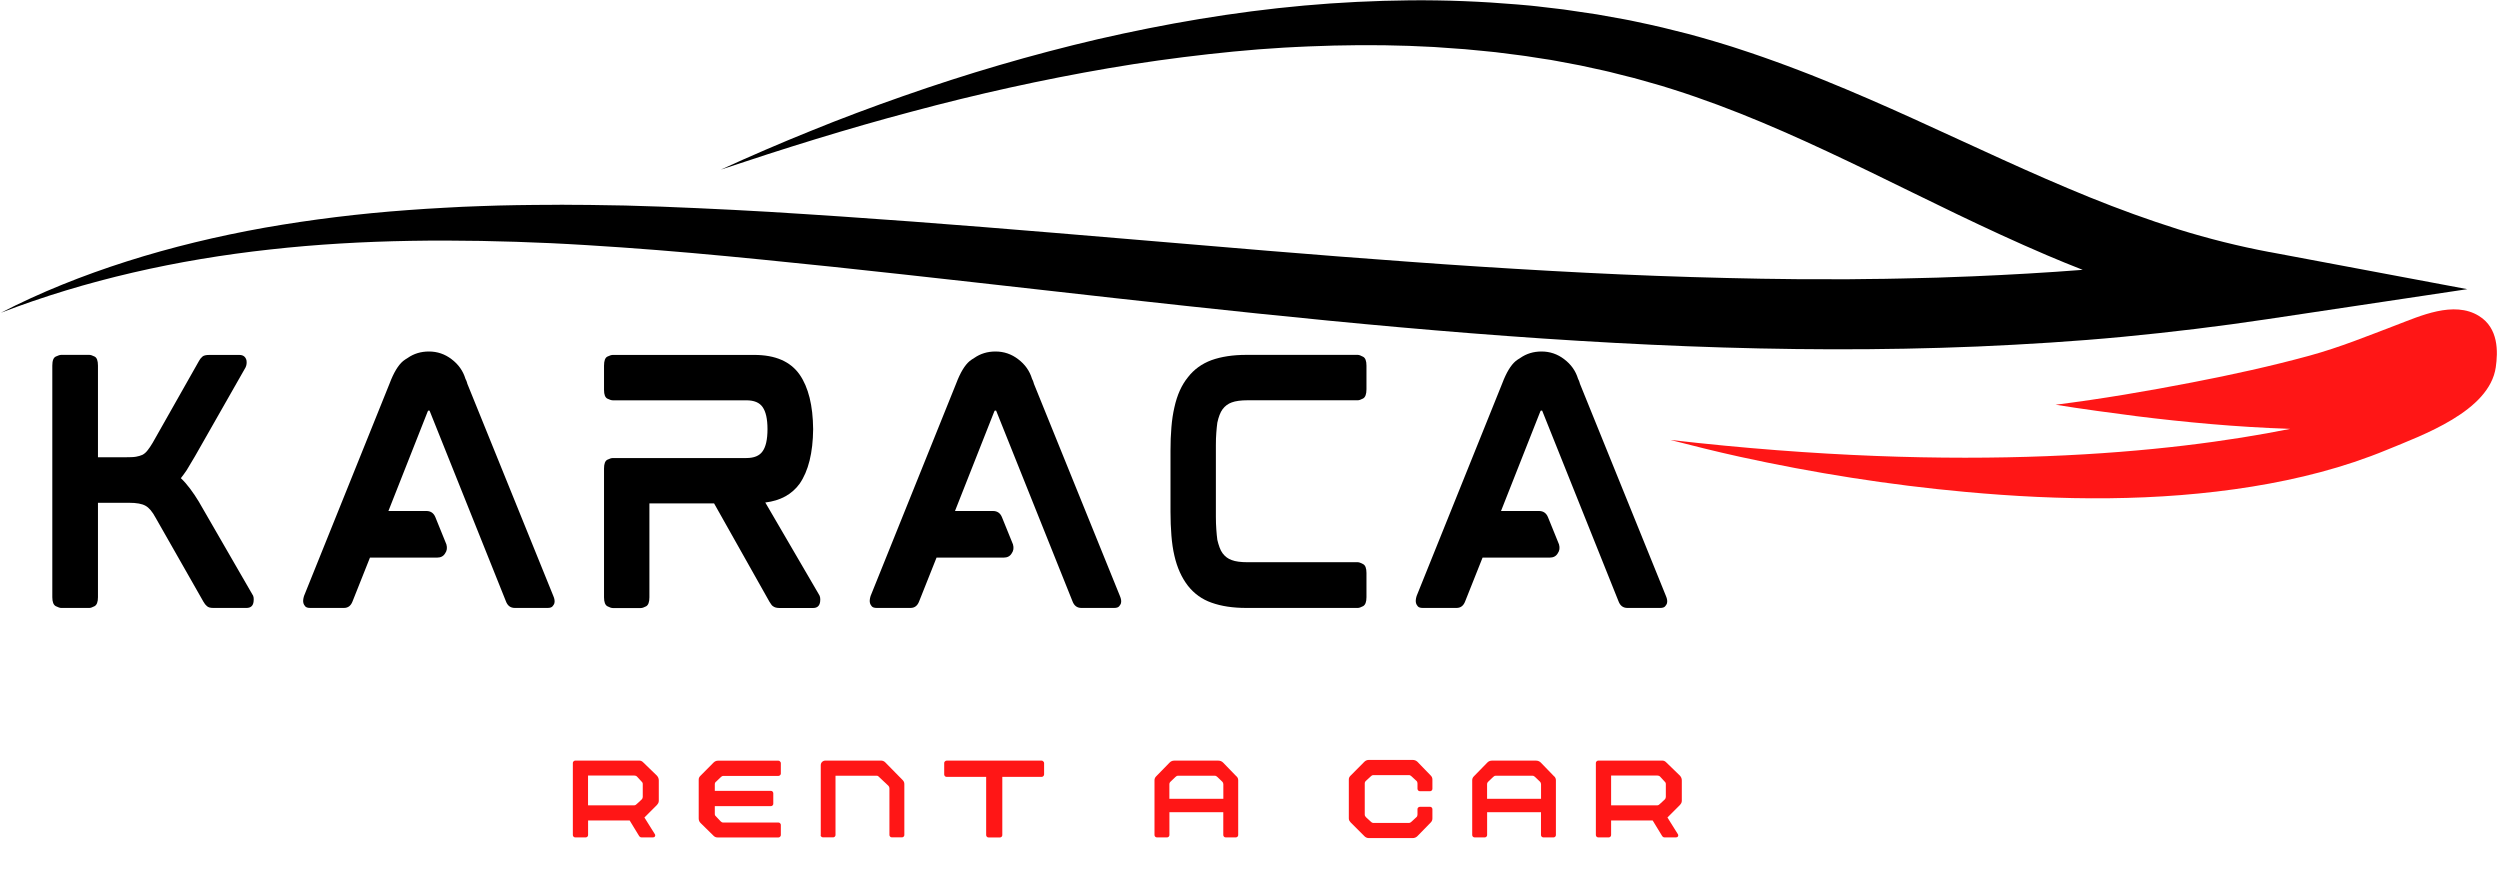 <?xml version="1.0" encoding="UTF-8"?>
<svg id="katman_2" data-name="katman 2" xmlns="http://www.w3.org/2000/svg" xmlns:xlink="http://www.w3.org/1999/xlink" viewBox="0 0 466 163.96">
  <defs>
    <style>
      .cls-1 {
        fill: #ff1616;
      }

      .cls-2 {
        clip-path: url(#clippath-4);
      }

      .cls-3 {
        fill: none;
      }

      .cls-4 {
        clip-path: url(#clippath-1);
      }

      .cls-5 {
        clip-path: url(#clippath-5);
      }

      .cls-6 {
        clip-path: url(#clippath-3);
      }

      .cls-7 {
        clip-path: url(#clippath-2);
      }

      .cls-8 {
        clip-path: url(#clippath);
      }
    </style>
    <clipPath id="clippath">
      <rect class="cls-3" width="466" height="93.29"/>
    </clipPath>
    <clipPath id="clippath-1">
      <rect class="cls-3" x="-.49" y="-.04" width="466.67" height="93.33"/>
    </clipPath>
    <clipPath id="clippath-2">
      <rect class="cls-3" x="0" width="460.84" height="65.29"/>
    </clipPath>
    <clipPath id="clippath-3">
      <rect class="cls-3" x="310.18" y="57.29" width="155.26" height="35.84"/>
    </clipPath>
    <clipPath id="clippath-4">
      <rect class="cls-3" x="3.51" y="63.96" width="314.67" height="64"/>
    </clipPath>
    <clipPath id="clippath-5">
      <rect class="cls-3" x="103.51" y="127.96" width="218.67" height="36"/>
    </clipPath>
  </defs>
  <g id="katman_1" data-name="katman 1">
    <g class="cls-8">
      <g class="cls-4">
        <g>
          <g class="cls-7">
            <path d="M423.07,46.99c-5.73-1.08-11.42-2.5-17.01-4.24-5.58-1.76-11.1-3.77-16.56-5.98-5.46-2.22-10.88-4.6-16.31-7.07l-16.43-7.52c-5.55-2.52-11.19-4.99-17.01-7.34-1.46-.58-2.91-1.18-4.4-1.73l-2.22-.84-2.24-.82c-1.49-.56-3.03-1.06-4.54-1.59-.76-.26-1.54-.51-2.3-.76-.77-.25-1.53-.51-2.32-.74-1.56-.47-3.11-.95-4.7-1.39-.79-.22-1.57-.45-2.37-.65l-2.4-.6c-1.6-.4-3.19-.81-4.82-1.15l-2.43-.52c-.81-.17-1.61-.35-2.44-.49l-4.91-.88-4.94-.73c-.41-.06-.82-.13-1.23-.18l-1.24-.15-2.48-.29c-.83-.09-1.65-.21-2.48-.28l-2.49-.22C276.16.27,269.48,0,262.84.06c-6.64.07-13.26.39-19.8.98-13.1,1.18-25.91,3.4-38.37,6.26-12.45,2.91-24.55,6.48-36.26,10.59-5.85,2.05-11.64,4.21-17.3,6.52-5.68,2.29-11.26,4.7-16.75,7.21,11.75-3.93,23.59-7.64,35.65-10.83,12.03-3.23,24.26-5.95,36.61-8.07,6.17-1.06,12.39-1.92,18.62-2.62,3.11-.36,6.23-.64,9.35-.9l4.69-.32c1.56-.1,3.13-.15,4.68-.23,6.24-.26,12.48-.32,18.69-.1l4.64.21c1.54.1,3.08.22,4.62.33l1.15.08,1.15.11,2.3.22c.76.08,1.53.14,2.29.23l2.28.29,2.28.29c.76.08,1.51.22,2.26.33l2.26.35,1.13.17c.38.06.74.14,1.11.2l4.46.84,4.4.96c.74.15,1.46.35,2.18.53l2.18.55c1.46.34,2.87.77,4.3,1.17l2.14.61c.71.21,1.41.44,2.11.66,1.41.43,2.8.92,4.19,1.39,11.14,3.85,21.78,8.78,32.46,13.94,10.68,5.18,21.43,10.63,32.97,15.55,2.2.94,4.44,1.85,6.71,2.74-6.83.53-13.69.92-20.56,1.21l-6.52.24-6.54.16c-2.18.07-4.36.07-6.54.1l-3.28.04c-1.09.01-2.18,0-3.27,0-8.73.04-17.48-.15-26.24-.41-8.76-.26-17.53-.66-26.3-1.15-8.77-.49-17.55-1.05-26.33-1.7-17.57-1.26-35.16-2.78-52.8-4.27-17.65-1.49-35.34-2.97-53.1-4.17l-6.67-.44c-2.22-.15-4.44-.29-6.67-.42-4.45-.26-8.92-.49-13.4-.69-2.23-.1-4.48-.18-6.71-.28l-6.73-.21c-2.25-.04-4.49-.09-6.74-.11l-3.38-.02c-1.13-.02-2.25-.02-3.38,0-2.26.02-4.51.01-6.76.06l-3.38.07c-1.13.03-2.26.07-3.38.11l-3.38.13-3.38.18c-2.25.1-4.49.28-6.74.43-8.98.65-17.92,1.74-26.7,3.28-8.78,1.57-17.39,3.64-25.66,6.27-8.26,2.63-16.19,5.8-23.52,9.59,15.84-6.1,32.91-9.91,50.22-11.8,17.34-1.93,34.91-1.96,52.4-1.17,1.09.05,2.19.1,3.28.17l3.28.19c2.19.13,4.38.29,6.56.43l6.56.49c2.19.18,4.37.35,6.56.55,4.38.39,8.74.8,13.13,1.24,4.38.43,8.76.89,13.14,1.34,17.52,1.86,35.05,3.88,52.63,5.84,35.15,3.9,70.6,7.57,106.56,8.96,17.96.7,36.05.8,54.14.05,9.04-.4,18.09-.95,27.1-1.81s17.99-1.95,26.92-3.29l37.27-5.59-36.84-6.92Z"/>
          </g>
          <g class="cls-6">
            <path class="cls-1" d="M324.19,85.12c13.89,3.04,27.97,5.28,42.13,6.57,17.76,1.63,35.84,1.86,53.49-.99,8.58-1.39,17.08-3.53,25.13-6.86,6.6-2.73,19.08-7.17,20.27-15.37.42-2.91.54-7.3-3.12-9.57-4.71-2.92-11.03.03-15.44,1.7-5.27,2-10.45,4.13-16.14,5.69-7.1,1.94-14.45,3.56-21.87,4.99-8.36,1.62-16.88,3.08-25.48,4.16,4.25.7,11.3,1.66,15.11,2.14,4.56.57,9.15,1.06,13.76,1.46,4.84.42,9.85.73,14.87.9-22.31,4.48-60.32,8.41-115.58,2.06,4.34,1.11,8.68,2.2,12.88,3.12Z"/>
          </g>
        </g>
      </g>
    </g>
    <g class="cls-2">
      <g>
        <path d="M37.14,93.65l9.9,17.15c.22.27.3.7.23,1.31-.08.81-.53,1.21-1.33,1.21h-6.17c-.57,0-.97-.11-1.21-.35-.22-.18-.43-.44-.63-.79l-8.92-15.67c-.61-1.14-1.24-1.88-1.88-2.23-.66-.38-1.68-.56-3.08-.56h-5.79v17.6c0,.88-.21,1.43-.63,1.67-.42.22-.74.33-.96.33h-5.27c-.22,0-.56-.11-1-.33-.43-.23-.65-.79-.65-1.67v-43.17c0-.92.21-1.48.65-1.69.44-.21.78-.31,1-.31h5.27c.22,0,.54.1.96.31s.63.77.63,1.69v17.08h5.27c.38,0,.71,0,1.02-.02.3-.01.57-.04.81-.08.46-.08.85-.2,1.19-.35.34-.18.65-.44.92-.79.15-.19.31-.41.48-.65.18-.25.34-.51.5-.79l8.63-15.25c.15-.3.36-.57.63-.81.23-.22.66-.33,1.27-.33h5.65c.69,0,1.13.33,1.31.98.08.49.03.94-.17,1.35l-9.44,16.58c-.57.96-1.08,1.82-1.54,2.58-.18.27-.36.52-.54.77-.17.25-.35.49-.54.71.57.53,1.14,1.18,1.71,1.94.58.77,1.16,1.63,1.73,2.58Z"/>
        <path d="M87.08,71.46l16.06,39.63c.23.53.3.99.19,1.38-.04.16-.16.33-.33.54-.17.21-.48.31-.94.31h-6.1c-.81,0-1.36-.42-1.67-1.27l-14.17-35.38-.06-.13h-.23l-.04.04s-.04.06-.08.15l-7.31,18.52h7.08c.8,0,1.36.39,1.67,1.15l2.06,5.08c.18.64.1,1.19-.23,1.65-.31.54-.81.81-1.5.81h-12.52l-3.25,8.17c-.31.81-.84,1.21-1.6,1.21h-6.29c-.46,0-.77-.1-.94-.31s-.27-.39-.31-.54c-.11-.34-.08-.8.1-1.38l15.96-39.63c.76-2.01,1.6-3.4,2.52-4.17.11-.08.24-.18.4-.29.15-.11.3-.21.46-.29,1.14-.79,2.45-1.19,3.94-1.19,1.57,0,2.98.48,4.23,1.44,1.26.95,2.13,2.16,2.58,3.65.07.11.13.24.19.4.07.16.11.31.15.46Z"/>
        <path d="M151.55,79.82v.33-.33ZM152.64,110.8c.23.31.31.77.23,1.38-.11.77-.55,1.15-1.31,1.15h-6.29c-.5,0-.91-.11-1.21-.35-.11-.07-.22-.18-.31-.33-.08-.15-.19-.3-.31-.46l-10.33-18.35h-12.06v17.5c0,.88-.2,1.43-.6,1.67-.41.22-.74.33-1,.33h-5.21c-.27,0-.6-.11-1.02-.33-.42-.23-.63-.79-.63-1.67v-24.02c0-.88.21-1.42.63-1.63s.76-.31,1.02-.31h24.88c1.44,0,2.45-.42,3.02-1.25.61-.84.92-2.22.92-4.13s-.31-3.28-.92-4.13c-.57-.83-1.58-1.25-3.02-1.25h-24.88c-.27,0-.6-.1-1.02-.31s-.63-.75-.63-1.63v-4.52c0-.92.21-1.48.63-1.69s.76-.31,1.02-.31h26.35c3.93,0,6.75,1.22,8.46,3.67,1.64,2.36,2.48,5.75,2.52,10.17-.04,4.42-.89,7.81-2.52,10.17-1.45,1.99-3.58,3.16-6.4,3.5l10,17.15Z"/>
        <path d="M192.69,71.46l16.06,39.63c.23.53.3.99.19,1.38-.04.16-.16.33-.33.54-.17.21-.48.31-.94.31h-6.1c-.81,0-1.36-.42-1.67-1.27l-14.17-35.38-.06-.13h-.23l-.04.04s-.04.06-.08.15l-7.31,18.52h7.08c.8,0,1.36.39,1.67,1.15l2.06,5.08c.18.64.1,1.19-.23,1.65-.31.54-.81.81-1.5.81h-12.52l-3.25,8.17c-.31.81-.84,1.21-1.6,1.21h-6.29c-.46,0-.77-.1-.94-.31s-.27-.39-.31-.54c-.11-.34-.08-.8.1-1.38l15.96-39.63c.76-2.01,1.6-3.4,2.52-4.17.11-.08.24-.18.4-.29.15-.11.3-.21.46-.29,1.14-.79,2.45-1.19,3.94-1.19,1.57,0,2.98.48,4.23,1.44,1.26.95,2.13,2.16,2.58,3.65.07.11.13.24.19.4.07.16.11.31.15.46Z"/>
        <path d="M253.1,66.15c.23,0,.56.12.98.35.42.22.63.77.63,1.65v4.4c0,.92-.21,1.49-.63,1.73-.42.22-.74.33-.98.33h-20.52c-1.29,0-2.29.14-2.98.4-.68.24-1.25.66-1.71,1.27-.42.57-.74,1.41-.98,2.5-.07.54-.14,1.17-.19,1.88-.06.7-.08,1.48-.08,2.35v13.33c0,.83.03,1.61.08,2.33.05.72.11,1.38.19,1.96.13.53.26,1,.42,1.42.15.42.34.78.56,1.08.46.61,1.03,1.04,1.71,1.27.69.27,1.69.4,2.98.4h20.52c.23,0,.56.12.98.35.42.22.63.77.63,1.65v4.52c0,.88-.21,1.43-.63,1.67-.42.22-.74.33-.98.33h-20.81c-2.47,0-4.63-.32-6.46-.98-1.75-.61-3.22-1.66-4.4-3.15-1.18-1.53-2.02-3.4-2.52-5.6-.27-1.14-.45-2.4-.56-3.77-.11-1.38-.17-2.86-.17-4.46v-11.31c0-1.57.05-3.03.17-4.4.11-1.38.3-2.61.56-3.73.5-2.28,1.34-4.15,2.52-5.6,1.11-1.44,2.57-2.51,4.4-3.19,1.83-.65,3.98-.98,6.46-.98h20.81Z"/>
        <path d="M294.47,71.46l16.06,39.63c.23.53.3.99.19,1.38-.04.16-.16.33-.33.54-.17.21-.48.31-.94.31h-6.1c-.81,0-1.36-.42-1.67-1.27l-14.17-35.38-.06-.13h-.23l-.04.04s-.04.06-.08.15l-7.31,18.52h7.08c.8,0,1.36.39,1.67,1.15l2.06,5.08c.18.64.1,1.19-.23,1.65-.31.54-.81.81-1.5.81h-12.52l-3.25,8.17c-.31.81-.84,1.21-1.6,1.21h-6.29c-.46,0-.77-.1-.94-.31s-.27-.39-.31-.54c-.11-.34-.08-.8.1-1.38l15.96-39.63c.76-2.01,1.6-3.4,2.52-4.17.11-.08.24-.18.4-.29.15-.11.3-.21.46-.29,1.14-.79,2.45-1.19,3.94-1.19,1.57,0,2.98.48,4.23,1.44,1.26.95,2.13,2.16,2.58,3.65.07.11.13.24.19.4.07.16.11.31.15.46Z"/>
      </g>
    </g>
    <g class="cls-5">
      <g>
        <path class="cls-1" d="M122.47,144.61c.22.24.33.53.33.88v3.79c0,.14-.04.28-.1.42-.07.13-.15.24-.23.33l-2.35,2.35,1.94,3.1c.09.14.1.28.02.42-.07.13-.19.19-.35.19h-2.15c-.17,0-.31-.08-.44-.25l-1.77-2.9h-7.75v2.71c0,.13-.04.23-.13.31s-.18.13-.29.13h-1.98c-.11,0-.22-.04-.31-.13-.08-.08-.13-.19-.13-.31v-13.44c0-.11.04-.21.13-.29.09-.09.2-.15.31-.15h11.92c.29,0,.54.11.75.33l2.58,2.5ZM109.61,144.57v5.54h8.65c.13,0,.26-.07.42-.23l.92-.85c.14-.14.21-.3.21-.48v-2.42c0-.11-.03-.21-.08-.29l-.15-.17-.85-.92c-.14-.13-.31-.19-.5-.19h-8.6Z"/>
        <path class="cls-1" d="M133.45,145.71c-.14.13-.21.29-.21.48v1.23h10.48c.11,0,.21.04.29.13s.13.19.13.31v1.96c0,.13-.04.23-.13.31s-.18.13-.29.13h-10.48v1.48c0,.1.03.2.08.29l1.02,1.08c.13.14.28.21.48.21h10.29c.11,0,.21.04.29.13.09.08.15.18.15.29v1.92c0,.13-.05.23-.15.31-.08.08-.18.13-.29.13h-11.35c-.29,0-.54-.1-.75-.31l-2.42-2.38c-.24-.23-.35-.52-.35-.85v-7.25c0-.15.03-.29.1-.42.08-.14.17-.24.25-.31l2.42-2.44c.23-.23.51-.35.83-.35h11.27c.11,0,.21.05.29.15.09.08.15.18.15.29v1.98c0,.11-.05.21-.15.29-.08.08-.18.13-.29.13h-10.33c-.13,0-.27.08-.42.23l-.92.88Z"/>
        <path class="cls-1" d="M152.99,155.65v-13c0-.25.08-.46.25-.63.18-.17.4-.25.65-.25h10.29c.34,0,.63.12.85.35l3.23,3.29c.21.21.31.46.31.75v9.48c0,.13-.04.23-.13.31s-.18.13-.29.13h-1.92c-.11,0-.22-.04-.31-.13-.08-.08-.13-.19-.13-.31v-8.69c0-.19-.06-.35-.19-.48l-1.88-1.77c-.07-.07-.16-.1-.27-.1h-7.71v11.04c0,.13-.04.23-.13.31s-.18.13-.29.13h-1.92c-.11,0-.22-.04-.31-.13-.08-.08-.13-.19-.13-.31Z"/>
        <path class="cls-1" d="M194.18,141.78c.11,0,.21.05.29.15.09.08.15.18.15.29v2.15c0,.11-.05.22-.15.31-.08.08-.18.13-.29.13h-7.35v10.85c0,.13-.04.23-.13.31s-.18.13-.29.13h-2.15c-.13,0-.23-.04-.31-.13s-.13-.19-.13-.31v-10.85h-7.38c-.11,0-.22-.04-.31-.13-.08-.09-.13-.2-.13-.31v-2.15c0-.11.04-.21.13-.29.09-.09.2-.15.31-.15h17.73Z"/>
        <path class="cls-1" d="M230.49,144.71c.21.21.31.45.31.73v10.21c0,.13-.04.23-.13.31s-.18.13-.29.13h-1.92c-.11,0-.22-.04-.31-.13-.08-.08-.13-.19-.13-.31v-4.25h-10.04v4.25c0,.13-.04.23-.13.31s-.18.13-.29.13h-1.92c-.11,0-.22-.04-.31-.13-.08-.08-.13-.19-.13-.31v-10.21c0-.28.1-.52.31-.73l2.52-2.58c.23-.23.52-.35.85-.35h8.21c.34,0,.64.12.88.35l2.5,2.58ZM217.99,148.9h10.04v-2.71c0-.19-.06-.35-.19-.48l-.92-.88-.17-.13c-.08-.07-.18-.1-.29-.1h-6.9c-.14,0-.24.04-.29.1l-.17.13-.92.88c-.14.13-.21.29-.21.48v2.71Z"/>
        <path class="cls-1" d="M264.66,147.48c-.11,0-.22-.04-.31-.13-.08-.09-.13-.2-.13-.31v-1c0-.21-.06-.36-.19-.48l-.92-.85c-.16-.15-.31-.23-.46-.23h-6.71c-.13,0-.27.08-.42.23l-.92.85c-.14.13-.21.29-.21.48v5.77c0,.2.07.36.21.5l.92.85c.15.16.29.23.42.23h6.71c.15,0,.3-.07.46-.23l.92-.85c.13-.11.19-.28.19-.5v-1c0-.11.04-.21.13-.29.09-.08.2-.13.31-.13h1.92c.11,0,.21.04.29.13s.13.18.13.29v1.75c0,.29-.1.54-.31.75l-2.5,2.56c-.24.23-.53.35-.88.35h-8.15c-.32,0-.6-.12-.83-.35l-2.56-2.56c-.08-.09-.17-.21-.25-.33-.07-.14-.1-.28-.1-.42v-7.27c0-.15.03-.29.1-.42.08-.14.17-.24.25-.31l2.56-2.58c.23-.22.51-.33.83-.33h8.15c.34,0,.64.11.88.33l2.5,2.58c.21.21.31.45.31.73v1.75c0,.11-.04.22-.13.31-.08.08-.18.13-.29.13h-1.92Z"/>
        <path class="cls-1" d="M289.71,144.71c.21.21.31.45.31.73v10.21c0,.13-.04.23-.13.31s-.18.13-.29.13h-1.92c-.11,0-.22-.04-.31-.13-.08-.08-.13-.19-.13-.31v-4.25h-10.04v4.25c0,.13-.04.23-.13.31s-.18.13-.29.13h-1.92c-.11,0-.22-.04-.31-.13-.08-.08-.13-.19-.13-.31v-10.21c0-.28.1-.52.31-.73l2.52-2.58c.23-.23.52-.35.85-.35h8.21c.34,0,.64.12.88.35l2.5,2.58ZM277.21,148.9h10.04v-2.71c0-.19-.06-.35-.19-.48l-.92-.88-.17-.13c-.08-.07-.18-.1-.29-.1h-6.9c-.14,0-.24.04-.29.1l-.17.13-.92.88c-.14.13-.21.29-.21.48v2.71Z"/>
        <path class="cls-1" d="M313.16,144.61c.22.24.33.53.33.88v3.79c0,.14-.04.28-.1.42-.07.13-.15.24-.23.33l-2.35,2.35,1.94,3.1c.09.14.1.28.02.42-.07.13-.19.19-.35.19h-2.15c-.17,0-.31-.08-.44-.25l-1.77-2.9h-7.75v2.71c0,.13-.04.23-.13.31s-.18.13-.29.13h-1.98c-.11,0-.22-.04-.31-.13-.08-.08-.13-.19-.13-.31v-13.44c0-.11.04-.21.13-.29.09-.09.2-.15.31-.15h11.92c.29,0,.54.11.75.33l2.58,2.5ZM300.31,144.57v5.54h8.65c.13,0,.26-.07.42-.23l.92-.85c.14-.14.21-.3.21-.48v-2.42c0-.11-.03-.21-.08-.29l-.15-.17-.85-.92c-.14-.13-.31-.19-.5-.19h-8.6Z"/>
      </g>
    </g>
  </g>
</svg>